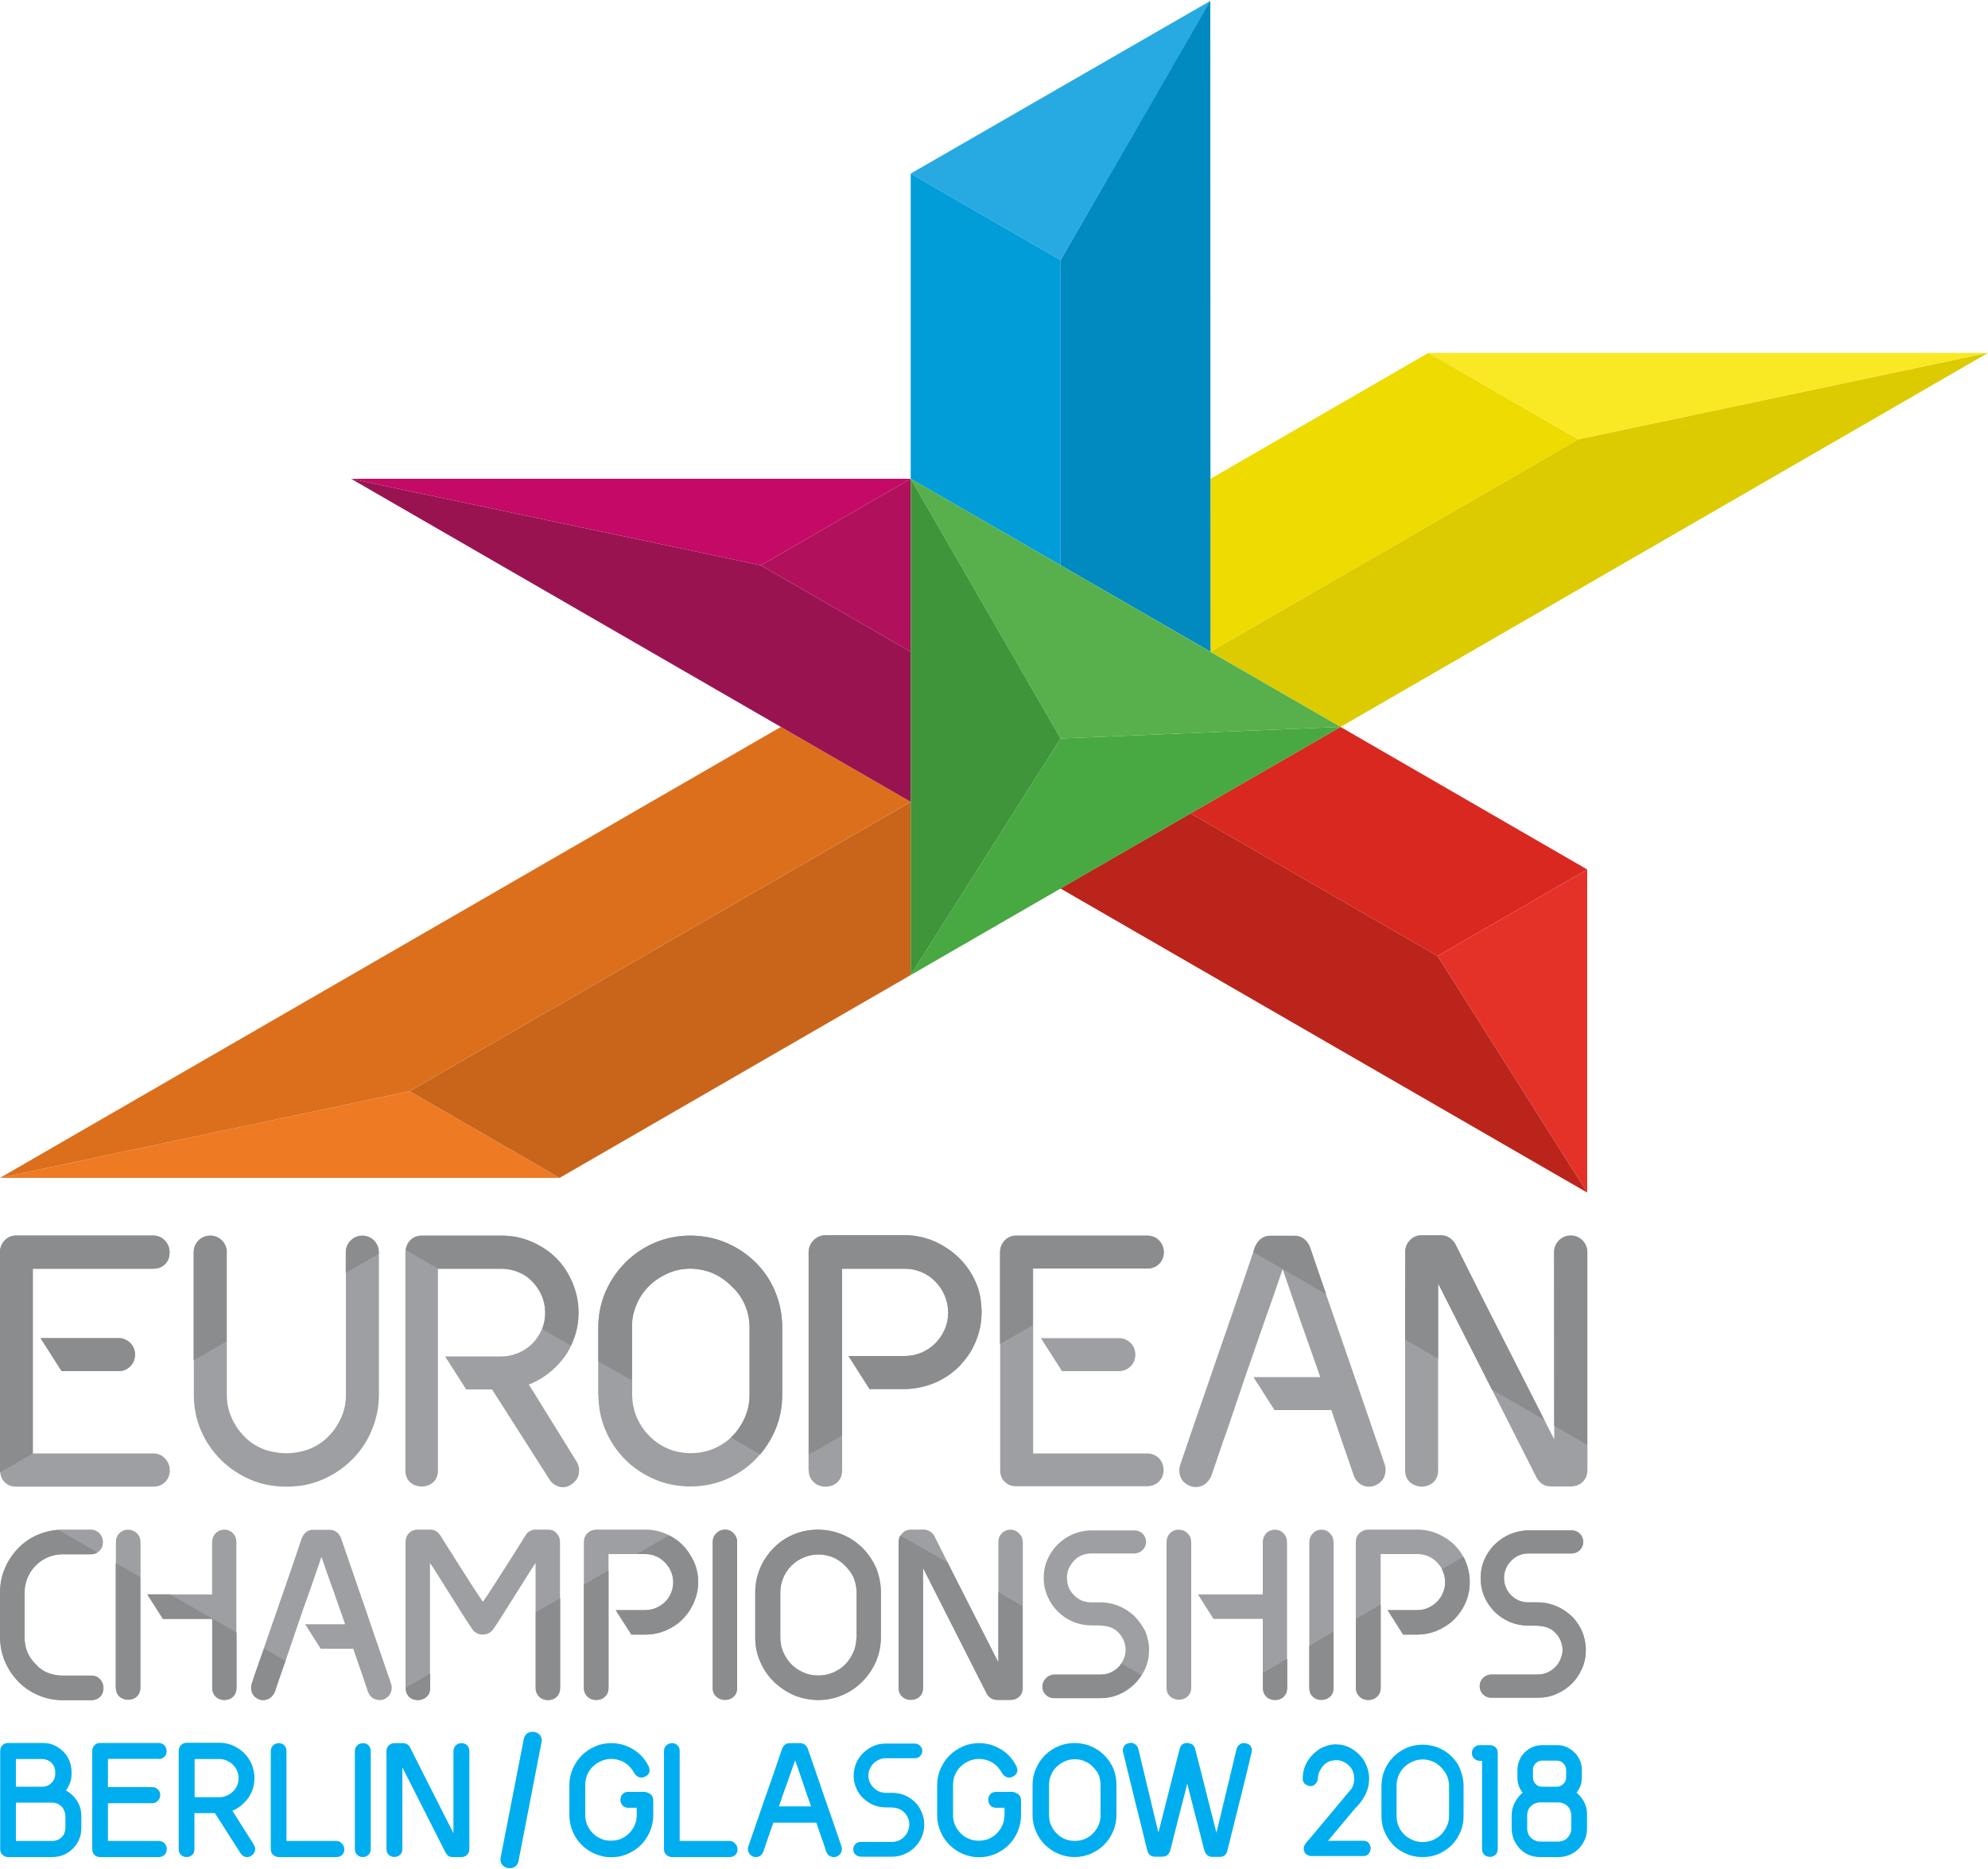 <?xml version="1.0" encoding="utf-8"?>
<!-- Generator: Adobe Illustrator 23.0.1, SVG Export Plug-In . SVG Version: 6.00 Build 0)  -->
<!DOCTYPE svg PUBLIC "-//W3C//DTD SVG 1.1//EN" "http://www.w3.org/Graphics/SVG/1.1/DTD/svg11.dtd">
<svg version="1.1"
	 id="svg2" xmlns:x="http://ns.adobe.com/Extensibility/1.0/" xmlns:i="http://ns.adobe.com/AdobeIllustrator/10.0/" xmlns:graph="http://ns.adobe.com/Graphs/1.0/" inkscape:version="0.92.2 (5c3e80d, 2017-08-06)" sodipodi:docname="2018 European Championships Logo.svg" xmlns:cc="http://creativecommons.org/ns#" xmlns:dc="http://purl.org/dc/elements/1.1/" xmlns:inkscape="http://www.inkscape.org/namespaces/inkscape" xmlns:rdf="http://www.w3.org/1999/02/22-rdf-syntax-ns#" xmlns:sodipodi="http://sodipodi.sourceforge.net/DTD/sodipodi-0.dtd" xmlns:svg="http://www.w3.org/2000/svg"
	 xmlns="http://www.w3.org/2000/svg" xmlns:xlink="http://www.w3.org/1999/xlink" x="0px" y="0px" viewBox="0 0 1000 940"
	 style="enable-background:new 0 0 1000 940;" xml:space="preserve">
<style type="text/css">
	.st0{fill:#9D9FA2;}
	.st1{fill:#8A8C8E;}
	.st2{fill:#00AEEF;}
	.st3{fill:#27AAE2;}
	.st4{fill:#F9E925;}
	.st5{fill:#C40A66;}
	.st6{fill:#009DD9;}
	.st7{fill:#D82820;}
	.st8{fill:#EE7A24;}
	.st9{fill:#E53229;}
	.st10{fill:#EEDB00;}
	.st11{fill:#DCCB00;}
	.st12{fill:#008AC0;}
	.st13{fill:#57B04B;}
	.st14{fill:#BA241A;}
	.st15{fill:#48A841;}
	.st16{fill:#C9651A;}
	.st17{fill:#DC6F1C;}
	.st18{fill:#B1105D;}
	.st19{fill:#9A1351;}
	.st20{fill:#3F9539;}
</style>
<g>
	<g>
		<path id="path40736" inkscape:connector-curvature="0" class="st0" d="M144.4,747.7c6.4,0,12.4-1.2,17.9-3.6
			c5.5-2.4,10.5-5.7,14.7-9.9c4.2-4.1,7.6-9.1,9.9-14.7c2.4-5.6,3.7-11.6,3.7-17.9v-71v-0.6c0-2.3-0.8-4.3-2.3-6
			c-3.2-3.3-8.7-3.3-11.9,0c-1.6,1.6-2.4,3.7-2.4,6v10.2v61.4c0,4-0.8,7.9-2.4,11.4c-1.6,3.6-3.7,6.8-6.4,9.4
			c-2.6,2.7-5.8,4.8-9.4,6.3c-1.8,0.8-6.8,2.2-11.8,2.2s-10-1.4-11.8-2.2c-3.6-1.5-6.8-3.6-9.4-6.3c-2.6-2.7-4.8-5.9-6.3-9.4
			c-1.6-3.5-2.4-7.4-2.4-11.4v-26.9v-44.7c0-2.3-0.8-4.3-2.4-6c-3.2-3.3-8.7-3.3-11.9,0c-1.6,1.6-2.3,3.7-2.3,6v54.3v17.3
			c0,6.3,1.2,12.3,3.6,17.9c2.4,5.6,5.8,10.5,10,14.7c4.2,4.2,9.2,7.5,14.7,9.9c5.5,2.4,11.6,3.6,17.9,3.6H144.4z"/>
		<path id="path40740" inkscape:connector-curvature="0" class="st0" d="M267.5,698.7l-1.5-2.3c3-1.2,5.9-2.8,8.6-4.7
			c2.3-1.7,4.5-3.6,6.4-5.7c0.8-0.9,1.6-1.7,2.3-2.7c1.6-2,2.9-4.2,4-6.6c0.6-1.4,1.2-2.7,1.7-4.2c1.4-3.9,2.1-8.1,2.1-12.4
			c0-5.3-1.1-10.4-3.1-15.1c-2.1-4.7-4.8-8.8-8.3-12.3c-3.4-3.4-7.6-6.2-12.3-8.2c-4.7-2-9.8-3.1-15.1-3.1h-39.9
			c-2.6,0-4.7,0.8-6.2,2.5c-1.2,1.3-1.9,2.9-2.2,4.7c0,0.4-0.1,0.8-0.1,1.3l0,109.6c0,2.4,0.8,4.5,2.3,5.9c1.5,1.4,3.5,2.2,6,2.2
			c2.3,0,4.3-0.8,5.8-2.2c1.6-1.5,2.3-3.5,2.3-5.9l0-101.4h31.9c3,0,5.8,0.6,8.5,1.7c2.7,1.1,5.1,2.7,7,4.8c2,2,3.6,4.5,4.8,7.1
			c1.1,2.6,1.7,5.5,1.7,8.5c0,2.9-0.5,5.7-1.6,8.2c0,0.1-0.1,0.2-0.1,0.3c-1.2,2.7-2.7,5-4.7,7c-2,2-4.4,3.6-7,4.7
			c-2.7,1.2-5.6,1.8-8.5,1.8h-28.4l10.6,16.6h13l28.6,44.8c1.1,2.1,2.9,3.4,5.1,4.1c0.7,0.2,1.4,0.3,2,0.3c1.6,0,3.1-0.6,4.5-1.6
			c2-1.5,3.2-3.3,3.5-5.4c0.3-2.1,0-4-1.1-5.8L267.5,698.7z"/>
		<path id="path40744" inkscape:connector-curvature="0" class="st0" d="M320.1,656.2c1.5-3.6,3.7-6.8,6.3-9.4
			c2.7-2.7,5.9-4.8,9.5-6.4c3.5-1.6,7.4-2.4,11.4-2.4c3.9,0,7.6,0.8,11.2,2.2c3.5,1.5,6.8,3.7,9.7,6.7c3,2.8,5.2,6.1,6.7,9.6
			c1.5,3.5,2.2,7.3,2.2,11.2v33.8c0,4.1-0.8,7.9-2.4,11.4c-1.6,3.6-3.7,6.8-6.4,9.4c-0.2,0.2-0.4,0.4-0.6,0.6
			c-0.1,0.1-0.2,0.2-0.3,0.3c-2.4,2.3-5.3,4.1-8.4,5.4c-7.2,3-15.9,3-23,0c-3.5-1.5-6.7-3.7-9.4-6.4c-2.7-2.7-4.8-5.9-6.3-9.4
			c-1.5-3.5-2.3-7.4-2.3-11.4v-7.3v-26.5C317.8,663.7,318.6,659.8,320.1,656.2 M301,701.5c0,6.3,1.2,12.3,3.6,17.9
			c2.4,5.6,5.7,10.5,9.9,14.7c4.1,4.1,9.1,7.5,14.7,9.9c5.6,2.4,11.7,3.6,18.1,3.6c6.4,0,12.4-1.2,18-3.6c5.5-2.4,10.5-5.7,14.6-9.9
			c0.8-0.8,1.6-1.7,2.4-2.6c3-3.6,5.5-7.6,7.5-12.1c2.4-5.6,3.6-11.6,3.6-17.9l0-33.8c0-6.2-1.1-12.1-3.4-17.7
			c-2.2-5.6-5.6-10.7-10-15.1c-4.5-4.4-9.6-7.7-15.1-10c-11.4-4.7-24.7-4.6-35.8,0.2c-5.6,2.4-10.5,5.8-14.7,10
			c-4.1,4.2-7.5,9.1-9.9,14.7c-2.4,5.6-3.6,11.6-3.6,18v16.8V701.5z"/>
		<path id="path40748" inkscape:connector-curvature="0" class="st0" d="M406.8,739.5c0,2.5,0.9,4.5,2.6,6c1.6,1.5,3.6,2.2,5.9,2.2
			c2.4,0,4.4-0.8,5.9-2.2c1.6-1.5,2.4-3.5,2.4-5.9V722v-83.9h31.5c3,0,5.8,0.6,8.4,1.7c2.7,1.1,5,2.7,7,4.8c2,2.1,3.6,4.5,4.7,7.1
			c1.1,2.6,1.7,5.5,1.7,8.5c0,3-0.6,5.8-1.7,8.4c-1.2,2.7-2.8,5-4.7,7c-2,2-4.3,3.6-7,4.7c-2.6,1.1-5.4,1.7-8.4,1.7h-28.3l10.6,16.6
			h17.7c5.2,0,10.2-1,14.9-3c4.7-2,8.8-4.7,12.3-8.2c0.5-0.5,1-1,1.4-1.6c2.9-3.1,5.2-6.7,6.9-10.7c2-4.7,3.1-9.8,3.1-15.1
			c0-5.3-1-10.4-3.1-15.1c-2-4.7-4.9-8.8-8.4-12.3c-3.5-3.4-7.7-6.2-12.3-8.2c-4.7-2-9.7-3.1-14.9-3.1h-39.6c-2.4,0-4.5,0.8-6.2,2.5
			c-1.6,1.6-2.5,3.6-2.5,6l0,101.8V739.5z"/>
		<path id="path40752" inkscape:connector-curvature="0" class="st0" d="M691.5,747.2c5.9-2.4,5.9-7.9,5.1-10.5l0,0
			c-4-11.7-8-23.3-12-34.9c-0.8-2.4-1.6-4.7-2.4-7c-1.5-4.2-2.9-8.5-4.4-12.7c-3.6-10.4-7.2-20.8-10.8-31.2
			c-2.7-7.8-5.4-15.7-8.1-23.7c-2-4.6-5.3-5.6-7.7-5.6h-12.3c-2.4,0-5.7,1-7.7,5.8c-0.3,0.8-0.5,1.6-0.8,2.4
			c-3.9,11.6-7.9,23.1-11.8,34.5c-2.1,6-4.1,11.9-6.2,17.9c-3.5,10.2-7,20.4-10.6,30.7c-2.7,8-5.5,16-8.2,24
			c-0.8,2.6-0.9,8.1,5.1,10.5c0.7,0.3,1.7,0.5,2.8,0.5c2.7,0,6-1.3,7.9-5.8c2-5.8,3.9-11.5,5.8-17c1.8-4.9,3.4-9.7,5.1-14.8l0.4-1.1
			l5.6-16.6c3.2-9.2,6.3-18.1,9.3-26.7c3.2-9,6.4-18.2,9.6-27.6c3.2,9.4,6.4,18.6,9.5,27.6c3.1,8.6,6.2,17.5,9.4,26.7h-33.6
			l10.6,16.6h28.6c1.8,5.4,3.6,10.7,5.4,15.9c1.9,5.5,3.9,11.2,5.9,17.1C683.5,748.3,689,748.2,691.5,747.2"/>
		<path id="path40756" inkscape:connector-curvature="0" class="st0" d="M706.8,739.5c0,2.5,0.8,4.5,2.5,6c3.2,2.9,8.5,2.9,11.7,0
			c1.6-1.5,2.4-3.5,2.4-6v-56.2v-37.8l27.1,53.4l22.5,44.4c0.8,1.3,1.7,2.3,2.8,3.1c1.2,0.8,2.7,1.2,4.6,1.2h9.7
			c2.3,0,4.3-0.7,5.9-2.2c1.6-1.5,2.5-3.5,2.5-6v-12.9l0-96.7c0-2.3-0.8-4.3-2.4-6c-3.2-3.3-8.7-3.3-11.9,0c-1.6,1.6-2.4,3.7-2.4,6
			l0,87.1v7c-1.7-3.3-3.4-6.6-5.1-10c-6-11.9-12.1-23.8-18.1-35.6c-8.9-17.3-17.8-35-26.5-52.5c-0.1-0.2-2.3-4.6-7.3-4.6h-9.7
			c-2.4,0-4.3,0.8-5.9,2.5c-1.6,1.6-2.4,3.7-2.4,6v43.8L706.8,739.5z"/>
		<path id="path40760" inkscape:connector-curvature="0" class="st0" d="M577.1,731h-57.4l0-64.5v-28.5H577c2.3,0,4.3-0.7,5.9-2.2
			c1.6-1.5,2.5-3.5,2.5-6c0-2.3-0.8-4.3-2.4-5.9c-1.6-1.7-3.6-2.5-5.9-2.5h-65.8c-2.4,0-4.3,0.8-5.9,2.5c-1.5,1.6-2.3,3.6-2.3,5.9
			v46.2l0,63.4c0,2.5,0.8,4.5,2.3,5.9c1.6,1.5,3.5,2.2,5.8,2.2h65.7c2.3,0,4.3-0.7,5.9-2.2c1.6-1.5,2.5-3.5,2.5-6
			c0-2.3-0.8-4.3-2.4-6C581.4,731.9,579.4,731,577.1,731"/>
		<path id="path40764" inkscape:connector-curvature="0" class="st0" d="M562.8,673h-39.2l10.6,16.6h28.6c2.3,0,4.3-0.8,5.9-2.4
			c1.6-1.6,2.4-3.6,2.4-5.9c0-2.3-0.8-4.3-2.4-5.9c-1.2-1.2-2.8-2-4.4-2.3C563.8,673,563.3,673,562.8,673"/>
		<path id="path40768" inkscape:connector-curvature="0" class="st0" d="M195.3,842.7c-3-8.7-5.9-17.3-8.9-25.9
			c-0.7-2.2-1.5-4.4-2.2-6.5c-4.2-12.1-8.4-24.3-12.7-36.8c-1.4-3.4-3.9-4.1-5.7-4.1h-8.3c-1.8,0-4.2,0.7-5.7,4.2
			c-2.5,7.4-5,14.8-7.5,22c-1.7,4.9-3.4,9.8-5.1,14.7c-2.2,6.2-4.3,12.5-6.5,18.8c-1.4,4-2.8,8.1-4.2,12.2c-0.6,1.9-1.3,3.8-1.9,5.7
			c-0.6,1.9-0.6,6,3.8,7.8c0.6,0.2,1.3,0.3,2,0.3c2.1,0,4.6-1.1,5.9-4.3c1.1-3.3,2.2-6.6,3.3-9.7l0.6-1.7l1.4-4l6.3-18.5
			c2-5.9,4-11.6,6-17.1c1.9-5.5,3.9-11.1,5.8-16.8c2,5.8,3.9,11.3,5.9,16.8s3.9,11.2,6,17.1h-20.1l7.8,12.3h16.4
			c1.2,3.5,2.3,6.9,3.5,10.2c1.3,3.7,2.6,7.5,3.9,11.5c0.8,2,2.1,3.2,3.5,3.7c1.6,0.6,3.2,0.5,4.4,0.1c2.9-1.2,3.9-3.5,4-5.4
			c0.1-0.9,0-1.8-0.3-2.4C196.3,845.5,195.8,844.1,195.3,842.7"/>
		<path id="path40772" inkscape:connector-curvature="0" class="st0" d="M503.9,771.2c-1.2,1.2-1.7,2.7-1.7,4.4v25.1v35.4
			c-4.8-9.5-9.6-18.9-14.4-28.3c-3.7-7.3-7.4-14.5-11.1-21.9c-2.2-4.4-4.4-8.8-6.6-13.2c-0.6-1.3-2.5-3.4-5.4-3.4h-6.5
			c-1.7,0-3.2,0.6-4.4,1.9c-0.3,0.3-0.6,0.7-0.8,1.1c-0.6,1-0.9,2.1-0.9,3.4v73.3c0,1.8,0.6,3.3,1.8,4.4c2.4,2.1,6.3,2.1,8.7,0
			c1.2-1.1,1.8-2.6,1.8-4.4v-60.4l32.1,63.3c0.6,1,1.3,1.7,2,2.2c0.9,0.6,2,0.9,3.4,0.9h6.5c1.7,0,3.1-0.5,4.3-1.6
			c1.2-1.1,1.8-2.6,1.8-4.4v-41.1v-32.2c0-1.7-0.6-3.2-1.8-4.4C510.4,768.7,506.2,768.7,503.9,771.2"/>
		<path id="path40776" inkscape:connector-curvature="0" class="st0" d="M13.9,793.4c1-2.3,2.4-4.4,4.1-6.1c1.7-1.7,3.8-3.1,6.1-4.1
			c2.3-1,4.9-1.5,7.5-1.5h14.1c1.2,0,2.3-0.3,3.3-0.9c0.4-0.2,0.7-0.5,1-0.8c1.2-1.1,1.8-2.6,1.8-4.4c0-1.7-0.6-3.2-1.7-4.4
			c-1.2-1.2-2.7-1.9-4.4-1.9H31.6c-0.8,0-1.5,0-2.2,0.1c-3.5,0.2-6.9,1-10.1,2.4c-3.8,1.6-7.2,3.9-10,6.8c-2.8,2.8-5.1,6.2-6.7,10
			c-1.6,3.8-2.5,7.9-2.5,12.3v22.6c0,4.1,0.8,8.2,2.4,12c1.6,3.8,3.9,7.3,6.9,10.4c2.9,2.9,6.3,5.2,10.2,6.8
			c3.8,1.6,7.9,2.4,12.1,2.4h14.3c1.8,0,3.3-0.6,4.4-1.7c1.1-1.1,1.7-2.6,1.7-4.4c0-1.7-0.5-3.1-1.6-4.3c-1.1-1.3-2.6-1.9-4.4-1.9
			H31.6c-2.7,0-5.3-0.5-7.6-1.4c-2.2-0.9-4.3-2.3-6-4.3c-3.8-3.7-5.7-8.1-5.7-13.5v-22.6C12.3,798.3,12.9,795.7,13.9,793.4"/>
		<path id="path40780" inkscape:connector-curvature="0" class="st0" d="M343.3,777c-1.9-1.9-4.2-3.5-6.7-4.8
			c-0.6-0.3-1.1-0.6-1.7-0.8c-3.2-1.4-6.7-2.1-10.2-2.1h-24.6c-1.8,0-3.3,0.6-4.6,1.8c-1.2,1.2-1.8,2.7-1.8,4.4V797v51.9
			c0,1.8,0.6,3.3,1.9,4.5c1.2,1.1,2.6,1.6,4.3,1.6c1.8,0,3.3-0.6,4.4-1.7c1.2-1.1,1.8-2.6,1.8-4.4v-59.1v-8.2h14.2h4.3
			c1.9,0,3.7,0.4,5.4,1.1c1.7,0.7,3.2,1.8,4.5,3.1c1.3,1.3,2.3,2.9,3,4.6c0.7,1.7,1.1,3.5,1.1,5.4c0,1.9-0.4,3.7-1.1,5.4
			c-0.7,1.7-1.7,3.2-3,4.5c-1.3,1.3-2.8,2.3-4.5,3c-1.7,0.7-3.5,1.1-5.4,1.1h-14.9l7.9,12.3h7.1c3.5,0,7-0.7,10.2-2.1
			c3.2-1.3,6-3.2,8.4-5.6c0.8-0.8,1.5-1.6,2.2-2.5c1.4-1.8,2.6-3.8,3.5-5.9c1.4-3.2,2.2-6.7,2.2-10.3c0-3.7-0.7-7.1-2.2-10.4
			C347.6,782.3,345.6,779.4,343.3,777"/>
		<path id="path40784" inkscape:connector-curvature="0" class="st0" d="M360.3,771.2c-1.2,1.2-1.8,2.7-1.8,4.4v73.4
			c0,1.8,0.6,3.3,1.9,4.4c1.2,1.1,2.6,1.6,4.3,1.6c1.7,0,3.1-0.5,4.3-1.6c1.2-1.1,1.8-2.6,1.8-4.4v-73.4c0-1.7-0.6-3.2-1.8-4.4
			C366.8,768.7,362.7,768.7,360.3,771.2"/>
		<path id="path40788" inkscape:connector-curvature="0" class="st0" d="M430.8,823.5c0,2.6-0.5,5.1-1.5,7.4c-1,2.3-2.4,4.4-4.1,6.2
			c-1.7,1.7-3.8,3.1-6.1,4.1c-4.7,2-10.3,2-14.9,0c-2.3-1-4.4-2.4-6.1-4.1c-1.7-1.7-3.1-3.8-4.1-6.1c-1-2.3-1.5-4.8-1.5-7.4v-22.6
			c0-2.6,0.5-5.1,1.5-7.5s2.4-4.4,4.1-6.1c1.7-1.7,3.8-3.1,6.2-4.1c2.3-1,4.8-1.5,7.4-1.5c2.5,0,4.9,0.5,7.2,1.4
			c2.3,0.9,4.4,2.4,6.3,4.3c1.9,1.9,3.4,3.9,4.3,6.2c0.9,2.3,1.4,4.7,1.4,7.2V823.5z M433.8,778.5c-3.1-3-6.5-5.3-10.3-6.8
			c-7.7-3.2-16.9-3.1-24.4,0.1c-3.8,1.6-7.2,3.9-10,6.8c-2.8,2.9-5.1,6.2-6.7,10c-1.6,3.8-2.5,7.9-2.5,12.3v22.6
			c0,4.3,0.8,8.4,2.5,12.2c1.6,3.8,3.9,7.2,6.8,10c2.8,2.8,6.2,5.1,10,6.8c3.8,1.6,8,2.5,12.3,2.5c4.3,0,8.5-0.8,12.3-2.5
			c3.8-1.6,7.1-3.9,10-6.8c2.8-2.8,5.1-6.2,6.8-10c1.6-3.8,2.5-7.9,2.5-12.2v-22.6c0-4.2-0.8-8.2-2.3-12.1
			C439.1,785,436.8,781.5,433.8,778.5"/>
		<path id="path40792" inkscape:connector-curvature="0" class="st0" d="M660.4,771.2c-1.2,1.2-1.8,2.7-1.8,4.4v52.2v21.2
			c0,1.8,0.6,3.3,1.8,4.4c1.2,1.1,2.6,1.6,4.3,1.6c1.7,0,3.1-0.5,4.3-1.6c1.2-1.1,1.8-2.6,1.8-4.4v-28.3v-45.1
			c0-1.7-0.6-3.2-1.8-4.4C666.8,768.7,662.7,768.7,660.4,771.2"/>
		<path id="path40796" inkscape:connector-curvature="0" class="st0" d="M570.7,812.9c-2.2-2.1-4.7-3.8-7.7-5.1
			c-2.9-1.2-6-1.9-9.3-1.9h-5.3c-1.5-0.1-3-0.4-4.2-0.9c-2.6-1.1-4.8-3.2-6.2-5.7c-0.6-1.2-1-2.5-1.2-4.1c-0.3-2.3,0-4.4,0.8-6.3
			c0.6-1.5,1.6-2.8,2.7-4c1.1-1.2,2.4-2.1,3.9-2.7c1.5-0.6,3.1-0.9,4.8-0.9h21.7c3.2-0.1,5.8-2.7,5.8-5.8c0-3.2-2.6-5.8-5.7-5.8
			c-0.1,0-0.2,0-0.3,0H549c-3.3,0-6.4,0.7-9.3,1.9c-5.8,2.5-10.3,7-12.8,12.7c-1.3,2.9-1.9,6-1.9,9.4c0,2.2,0.3,4.5,1,6.6
			c0.3,1.1,0.6,2,1,2.7c1.3,3,3,5.5,5.2,7.6c2.2,2.2,4.8,3.9,7.7,5.1c2.9,1.2,6.1,1.8,9.3,1.8h0.6c4.6,0,8.9-0.1,12.4,3.2
			c2.5,2.3,4,5.7,4,9c0,2.3-0.7,4.6-1.9,6.5c-0.4,0.7-0.9,1.3-1.4,1.9c-2.3,2.5-5.6,4-9,4h-23.5c-3.2,0.1-5.8,2.7-5.8,5.9
			c0,3.2,2.6,5.8,5.8,5.8h23.5c3.3,0,6.4-0.6,9.3-1.9c2.9-1.2,5.4-3,7.6-5.1c1.4-1.4,2.6-2.9,3.7-4.6c0.6-1,1.1-2,1.6-3
			c1.3-3,1.9-6.2,1.9-9.4c0-3.3-0.7-6.5-1.9-9.4C574.6,817.7,572.9,815.1,570.7,812.9"/>
		<path id="path40800" inkscape:connector-curvature="0" class="st0" d="M790.6,812.9c-2.2-2.1-4.7-3.8-7.7-5.1
			c-2.9-1.2-6-1.9-9.3-1.9h-5.4c-1.5-0.1-2.9-0.4-4.1-0.9c-2.7-1.1-4.9-3.2-6.2-5.7c-1.7-3.3-1.8-7.2-0.4-10.4
			c0.6-1.5,1.5-2.8,2.7-4c1.1-1.1,2.4-2.1,4-2.7c1.5-0.6,3-0.9,4.7-0.9h21.8c3.2-0.1,5.7-2.7,5.7-5.8c0-3.2-2.6-5.8-5.7-5.8
			c-0.1,0-0.2,0-0.3,0h-21.5c-3.3,0-6.4,0.7-9.3,1.9c-5.8,2.5-10.4,7-12.9,12.7c-1.3,3-1.9,6.1-1.9,9.4c0,3.2,0.6,6.4,1.9,9.4
			c1.3,3,3.1,5.5,5.2,7.6c2.1,2.1,4.7,3.8,7.7,5.1c2.9,1.2,6,1.8,9.3,1.8h0.7c4.6,0,8.9-0.1,12.4,3.2c2.5,2.3,4,5.7,4,9
			c0,1.1-0.2,2.4-0.7,3.8c-0.6,1.8-1.5,3.3-2.7,4.6c-2.4,2.5-5.6,4-9,4h-23.6c-3.2,0.1-5.7,2.7-5.7,5.9c0,3.2,2.6,5.8,5.8,5.8h23.5
			c3.3,0,6.4-0.6,9.3-1.9c2.9-1.2,5.5-3,7.7-5.1c2-2,3.7-4.4,5-7.3c0,0,0.1-0.2,0.2-0.3c1.3-3,1.9-6.2,1.9-9.4
			c0-3.3-0.7-6.4-1.9-9.4C794.5,817.6,792.8,815,790.6,812.9"/>
		<path id="path40804" inkscape:connector-curvature="0" class="st0" d="M736.1,783c-1.2-2.2-2.7-4.2-4.5-6
			c-2.4-2.4-5.3-4.2-8.4-5.6c-3.2-1.4-6.7-2.1-10.2-2.1h-24.6c-1.8,0-3.3,0.6-4.6,1.8c-1.2,1.2-1.8,2.7-1.8,4.5v38.6v34.7
			c0,1.8,0.7,3.3,1.9,4.5c1.2,1.1,2.7,1.6,4.4,1.6c1.8,0,3.2-0.6,4.4-1.7c1.2-1.1,1.8-2.6,1.8-4.4v-41.9v-25.4H713
			c1.9,0,3.7,0.4,5.4,1.1c1.7,0.7,3.2,1.8,4.5,3.1c0.9,1,1.8,2.1,2.4,3.3c0.2,0.4,0.4,0.8,0.6,1.3c0.7,1.7,1.1,3.5,1.1,5.4
			c0,1.9-0.4,3.7-1.1,5.4c-0.7,1.7-1.7,3.2-3,4.5c-1.3,1.3-2.8,2.3-4.5,3c-1.7,0.7-3.5,1.1-5.4,1.1H698l7.8,12.3h7.1
			c3.5,0,7-0.7,10.2-2.1c3.2-1.4,6-3.2,8.4-5.6c0.8-0.8,1.5-1.6,2.2-2.5c1.4-1.8,2.6-3.8,3.5-5.9c1.4-3.2,2.1-6.7,2.1-10.3
			c0-3.7-0.7-7.1-2.1-10.4C737,784.6,736.6,783.8,736.1,783"/>
		<path id="path40808" inkscape:connector-curvature="0" class="st0" d="M275.7,769.3h-6.3c-1.1,0-2.1,0.3-3,0.8
			c-0.8,0.5-1.5,1.2-1.9,1.9c0,0-18.1,28.9-21.6,33.6c-3.5-4.8-21.5-33.5-21.5-33.5c-0.5-0.8-1.2-1.5-2-2c-0.9-0.5-1.9-0.8-3-0.8
			h-6.3c-1.8,0-3.4,0.7-4.5,1.9c-1.1,1.2-1.6,2.7-1.6,4.3v73.2v0.2c0,1.8,0.6,3.3,1.7,4.4c2.1,2.2,6.2,2.3,8.7,0.1
			c1.3-1.1,1.9-2.6,1.9-4.5v-7.3v-55.5c3,4.2,17.4,27.9,21.5,33.6c2.4,3.2,7.6,3.2,10.1,0c4.1-5.7,18.5-29.4,21.5-33.6V811v38
			c0,1.8,0.7,3.4,1.9,4.5c1.2,1.1,2.7,1.6,4.3,1.6c1.8,0,3.3-0.6,4.4-1.7c1.1-1.1,1.7-2.6,1.7-4.4v-45.1v-28.3
			c0-1.7-0.5-3.1-1.6-4.3C279.1,770,277.6,769.3,275.7,769.3"/>
		<path id="path40812" inkscape:connector-curvature="0" class="st0" d="M60,771.2c-1.2,1.2-1.7,2.7-1.7,4.4v10.5v62.8
			c0,1.8,0.6,3.3,1.9,4.4c2.3,2.1,6.3,2.1,8.6,0c1.2-1.1,1.9-2.7,1.9-4.4v-47v-8.7v-17.6c0-1.7-0.6-3.2-1.8-4.4
			C66.4,768.7,62.4,768.7,60,771.2"/>
		<path id="path40816" inkscape:connector-curvature="0" class="st0" d="M108.4,771.2c-1.1,1.2-1.7,2.7-1.7,4.4v26.3H85.7H74.1
			l7.8,12.3h24.8v34.7c0,1.8,0.6,3.2,1.7,4.4c1.2,1.1,2.6,1.7,4.4,1.7c1.8,0,3.3-0.6,4.4-1.7c1.1-1.1,1.7-2.6,1.7-4.3v-27.8v-45.6
			c0-1.7-0.5-3.2-1.6-4.3C115.2,768.7,110.7,768.7,108.4,771.2"/>
		<path id="path40820" inkscape:connector-curvature="0" class="st0" d="M588.5,771.2c-1.2,1.2-1.7,2.7-1.7,4.4v73.3
			c0,1.8,0.6,3.3,1.9,4.4c2.3,2.1,6.3,2.1,8.6,0c1.2-1.1,1.9-2.7,1.9-4.4v-47v-26.3c0-1.7-0.6-3.2-1.8-4.4
			C594.9,768.7,590.8,768.7,588.5,771.2"/>
		<path id="path40824" inkscape:connector-curvature="0" class="st0" d="M636.9,771.2c-1.1,1.2-1.7,2.7-1.7,4.4v26.3h-32.6l7.8,12.3
			h24.8v27v7.7c0,1.8,0.6,3.2,1.7,4.4c1.1,1.1,2.6,1.7,4.4,1.7c1.8,0,3.3-0.6,4.4-1.7c1.1-1.1,1.7-2.6,1.7-4.3v-14.7v-58.6
			c0-1.7-0.5-3.2-1.6-4.3C643.7,768.7,639.2,768.7,636.9,771.2"/>
		<path id="path40828" inkscape:connector-curvature="0" class="st0" d="M0.1,740.5c0.2,2,1,3.7,2.3,5c1.5,1.5,3.5,2.2,5.8,2.2h68.9
			c2.3,0,4.3-0.7,5.8-2.2c1.6-1.5,2.5-3.5,2.5-6c0-2.3-0.8-4.3-2.4-6c-1.6-1.7-3.6-2.5-5.9-2.5H16.5l0-92.9H77
			c2.3,0,4.3-0.7,5.9-2.2c1.6-1.5,2.4-3.5,2.4-6c0-2.3-0.8-4.3-2.4-6c-1.6-1.7-3.6-2.5-5.9-2.5H8.2c-2.4,0-4.4,0.8-5.9,2.5
			c-1.5,1.6-2.3,3.6-2.3,5.9l0,109.6C0,739.9,0,740.2,0.1,740.5"/>
		<path id="path40832" inkscape:connector-curvature="0" class="st0" d="M59.6,673H20.4L31,689.6h28.6c2.3,0,4.3-0.8,5.9-2.4
			c1.6-1.6,2.4-3.6,2.4-5.9c0-2.3-0.8-4.3-2.4-5.9c-1.2-1.2-2.8-2-4.4-2.3C60.6,673,60.2,673,59.6,673"/>
		<path id="path40836" inkscape:connector-curvature="0" class="st1" d="M176.3,624c-1.6,1.6-2.4,3.7-2.4,6v10.2l16.6-9.6v0v-0.6
			c0-2.3-0.8-4.3-2.3-6C185,620.6,179.5,620.6,176.3,624"/>
		<path id="path40840" inkscape:connector-curvature="0" class="st1" d="M114.1,629.9c0-2.3-0.8-4.3-2.4-6c-3.2-3.3-8.7-3.3-11.9,0
			c-1.6,1.6-2.4,3.7-2.4,6v54.3l16.6-9.6V629.9z"/>
		<path id="path40844" inkscape:connector-curvature="0" class="st1" d="M279.8,632.8c-3.4-3.4-7.6-6.2-12.3-8.2
			c-4.7-2.1-9.8-3.1-15.1-3.1h-39.9c-2.6,0-4.7,0.8-6.2,2.5c-1.2,1.3-2,2.9-2.2,4.7l16.4,9.4h31.9c3,0,5.8,0.6,8.5,1.7
			c2.7,1.1,5,2.7,7,4.8c2,2,3.6,4.4,4.7,7.1c1.1,2.6,1.7,5.5,1.7,8.5c0,2.9-0.5,5.7-1.6,8.2l14.5,8.4c0.6-1.4,1.2-2.7,1.7-4.2
			c1.4-3.9,2-8.1,2-12.4c0-5.3-1.1-10.4-3.1-15.1C286,640.4,283.3,636.2,279.8,632.8"/>
		<path id="path40848" inkscape:connector-curvature="0" class="st1" d="M374.8,656.6c1.5,3.5,2.2,7.3,2.2,11.1v33.8
			c0,4.1-0.8,7.9-2.3,11.4c-1.6,3.6-3.7,6.8-6.4,9.5c-0.2,0.2-0.4,0.4-0.6,0.6l14.7,8.5c3-3.6,5.5-7.6,7.5-12.1
			c2.4-5.6,3.6-11.6,3.6-17.9l0-33.8c0-6.1-1.1-12.1-3.4-17.7c-2.2-5.6-5.6-10.7-10-15.1c-4.5-4.4-9.6-7.7-15.1-10
			c-11.3-4.7-24.7-4.6-35.8,0.2c-5.6,2.4-10.5,5.8-14.7,10c-4.1,4.2-7.5,9.1-9.9,14.7c-2.4,5.6-3.6,11.6-3.6,18v16.8l16.8,9.7v-26.5
			c0-4.1,0.8-7.9,2.3-11.5c1.5-3.6,3.7-6.8,6.3-9.4c2.7-2.7,5.9-4.8,9.4-6.4c3.5-1.6,7.4-2.4,11.4-2.4c3.8,0,7.6,0.8,11.1,2.2
			c3.5,1.5,6.8,3.7,9.7,6.7C371.1,649.8,373.3,653.1,374.8,656.6"/>
		<path id="path40852" inkscape:connector-curvature="0" class="st1" d="M423.6,722l0-83.9h31.5c0.7,0,1.4,0,2.1,0.1
			c0.1,0,0.2,0,0.3,0c2.1,0.2,4.2,0.8,6.1,1.6c2.7,1.1,5,2.7,7,4.8c2,2,3.6,4.4,4.7,7.1c1.1,2.6,1.7,5.5,1.7,8.5c0,0.7,0,1.4-0.1,2
			c-0.2,2.2-0.7,4.4-1.6,6.4c-1.2,2.7-2.8,5-4.8,7c-2,2-4.3,3.5-6.9,4.7c0,0,0,0-0.1,0c-2.6,1.1-5.4,1.7-8.4,1.7h-28.3l10.6,16.6
			h17.7c1.2,0,2.4-0.1,3.5-0.2c0.7-0.1,1.3-0.2,1.9-0.3c0.4-0.1,0.9-0.1,1.3-0.2c0.9-0.2,1.7-0.4,2.6-0.6c0.2,0,0.3-0.1,0.5-0.1
			c1-0.3,1.9-0.6,2.9-0.9h0h0c0.7-0.3,1.4-0.5,2.2-0.8c3.9-1.6,7.4-3.8,10.5-6.5v0c0.6-0.5,1.3-1.1,1.9-1.7c0.5-0.5,1-1,1.4-1.6
			c2.9-3.1,5.2-6.7,6.9-10.7c1-2.4,1.8-4.8,2.3-7.3c0.5-2.5,0.8-5.1,0.8-7.8c0-1.9-0.2-3.8-0.4-5.6c-0.1-0.7-0.2-1.5-0.3-2.2
			c0-0.1-0.1-0.3-0.1-0.4c-0.2-1.1-0.5-2.2-0.8-3.3c-0.4-1.2-0.8-2.4-1.4-3.6c-2-4.7-4.9-8.8-8.4-12.2c-3.5-3.4-7.7-6.2-12.3-8.3
			c-4.7-2-9.7-3.1-14.9-3.1h-39.6c-2.5,0-4.5,0.8-6.2,2.5c-1.6,1.6-2.5,3.6-2.5,6l0,101.8L423.6,722z"/>
		<path id="path40856" inkscape:connector-curvature="0" class="st1" d="M658.9,627.1c-2-4.6-5.3-5.6-7.7-5.6h-12.3
			c-2.4,0-5.7,1-7.7,5.8c-0.3,0.8-0.5,1.6-0.8,2.4l36.7,21.2C664.3,642.9,661.6,635,658.9,627.1"/>
		<path id="path40860" inkscape:connector-curvature="0" class="st1" d="M706.8,673.7l16.6,9.6v-37.8l27.1,53.4l26.3,15.2
			c-6.1-11.9-12.1-23.8-18.1-35.6c-8.8-17.3-17.8-35-26.5-52.5c-0.1-0.2-2.3-4.6-7.3-4.6h-9.7c-2.3,0-4.3,0.8-5.9,2.5
			c-1.6,1.6-2.4,3.6-2.4,5.9L706.8,673.7z"/>
		<path id="path40864" inkscape:connector-curvature="0" class="st1" d="M781.8,717.1l16.6,9.6l0-96.7c0-2.3-0.8-4.3-2.4-6
			c-3.2-3.3-8.7-3.3-11.9,0c-1.6,1.6-2.4,3.6-2.4,6L781.8,717.1z"/>
		<path id="path40868" inkscape:connector-curvature="0" class="st1" d="M577,621.5h-65.8c-2.4,0-4.3,0.8-5.9,2.5
			c-1.5,1.6-2.3,3.6-2.3,5.9v46.1l16.5-9.5v-28.5H577c2.3,0,4.3-0.7,5.9-2.2c1.6-1.5,2.5-3.5,2.5-6c0-2.3-0.8-4.3-2.4-6
			C581.4,622.3,579.4,621.5,577,621.5"/>
		<path id="path40872" inkscape:connector-curvature="0" class="st1" d="M128.5,841.2c-0.7,1.9-1.3,3.8-1.9,5.7
			c-0.6,1.9-0.6,6,3.8,7.8c0.6,0.2,1.3,0.3,2,0.3c2.1,0,4.6-1.1,5.9-4.3c1.1-3.3,2.2-6.6,3.3-9.7l0.6-1.7l1.4-4l-10.8-6.2
			C131.3,833.1,129.9,837.2,128.5,841.2"/>
		<path id="path40876" inkscape:connector-curvature="0" class="st1" d="M502.2,800.7v35.4c-4.8-9.5-9.6-18.9-14.4-28.3
			c-3.7-7.3-7.4-14.5-11.1-21.9l-23.8-13.7c-0.6,1-0.9,2.1-0.9,3.4v73.3c0,1.8,0.6,3.3,1.8,4.4c2.3,2.1,6.3,2.1,8.6,0
			c1.2-1.1,1.8-2.7,1.8-4.4v-60.4l32.1,63.3c0.6,1,1.3,1.7,2,2.2c0.9,0.6,2,0.9,3.4,0.9h6.5c1.7,0,3.1-0.5,4.3-1.6
			c1.2-1.1,1.8-2.7,1.8-4.4v-41.1L502.2,800.7z"/>
		<path id="path40880" inkscape:connector-curvature="0" class="st1" d="M45.8,842.7H31.6c-2.7,0-5.3-0.5-7.6-1.4
			c-2.3-0.9-4.3-2.3-6-4.3c-3.8-3.7-5.6-8.1-5.6-13.5v-22.6c0-2.6,0.5-5.2,1.5-7.5c1-2.4,2.4-4.4,4.1-6.1c1.7-1.7,3.8-3.1,6.1-4.1
			c2.3-1,4.9-1.5,7.5-1.5h14.1c1.2,0,2.4-0.3,3.3-0.9l-19.7-11.4c-3.5,0.3-6.9,1.1-10.1,2.4c-3.8,1.6-7.2,3.9-10,6.8
			c-2.8,2.9-5.1,6.2-6.7,10c-1.7,3.8-2.5,7.9-2.5,12.3v22.6c0,4.1,0.8,8.2,2.4,12c1.6,3.8,3.9,7.3,6.9,10.4
			c2.9,2.9,6.3,5.2,10.2,6.8s7.9,2.4,12.1,2.4h14.2c1.8,0,3.3-0.6,4.4-1.7c1.1-1.1,1.7-2.6,1.7-4.4c0-1.7-0.5-3.1-1.6-4.3
			C49.2,843.3,47.6,842.7,45.8,842.7"/>
		<path id="path40884" inkscape:connector-curvature="0" class="st1" d="M293.7,848.9c0,1.8,0.7,3.3,1.9,4.5
			c1.2,1.1,2.7,1.6,4.3,1.6c1.8,0,3.3-0.6,4.4-1.7c1.2-1.1,1.8-2.6,1.8-4.4v-59.1l-12.4,7.2V848.9z"/>
		<path id="path40888" inkscape:connector-curvature="0" class="st1" d="M343.3,777c-1.9-1.9-4.2-3.5-6.7-4.8l-16.3,9.4h4.3
			c1.9,0,3.7,0.3,5.4,1.1c1.7,0.7,3.2,1.8,4.5,3.1c1.3,1.3,2.3,2.9,3.1,4.6c0.7,1.7,1.1,3.5,1.1,5.4s-0.4,3.8-1.1,5.4
			c-0.7,1.7-1.7,3.2-3.1,4.5c-1.3,1.3-2.8,2.3-4.5,3c-1.7,0.7-3.5,1.1-5.4,1.1h-14.9l7.9,12.3h7.1c3.5,0,7-0.7,10.2-2.1
			c3.2-1.3,6-3.2,8.4-5.6c0.8-0.8,1.5-1.6,2.2-2.5c1.4-1.8,2.6-3.8,3.5-5.9c1.4-3.2,2.2-6.7,2.2-10.3s-0.7-7.1-2.2-10.3
			C347.6,782.3,345.7,779.4,343.3,777"/>
		<path id="path40892" inkscape:connector-curvature="0" class="st1" d="M360.3,771.2c-1.2,1.2-1.8,2.7-1.8,4.4v73.3
			c0,1.8,0.6,3.3,1.9,4.4c1.2,1.1,2.6,1.6,4.3,1.6c1.7,0,3.1-0.5,4.3-1.6c1.2-1.1,1.8-2.6,1.8-4.4v-73.3c0-1.7-0.6-3.2-1.8-4.4
			C366.8,768.7,362.7,768.7,360.3,771.2"/>
		<path id="path40896" inkscape:connector-curvature="0" class="st1" d="M430.8,823.5c0,2.6-0.5,5.1-1.5,7.4c-1,2.3-2.4,4.4-4.1,6.2
			c-1.7,1.7-3.8,3.1-6.1,4.1c-4.7,2-10.3,2-14.9,0c-2.3-1-4.4-2.4-6.1-4.1c-1.7-1.7-3.1-3.8-4.1-6.1c-1-2.3-1.5-4.8-1.5-7.4v-22.6
			c0-2.6,0.5-5.2,1.5-7.5c1-2.3,2.4-4.4,4.1-6.1c1.7-1.7,3.8-3.1,6.2-4.1c2.3-1,4.8-1.5,7.4-1.5c2.5,0,4.9,0.5,7.2,1.4
			c2.3,1,4.4,2.4,6.3,4.4c1.9,1.9,3.4,3.9,4.3,6.2c0.9,2.3,1.4,4.7,1.4,7.2V823.5z M433.8,778.5c-3.1-3-6.5-5.3-10.3-6.8
			c-7.7-3.2-16.9-3.1-24.4,0.1c-3.8,1.6-7.2,3.9-10,6.8c-2.8,2.9-5.1,6.2-6.7,10c-1.6,3.8-2.5,7.9-2.5,12.3v22.6
			c0,4.3,0.8,8.4,2.5,12.2c1.6,3.8,3.9,7.2,6.8,10c2.8,2.8,6.2,5.1,10,6.8c3.8,1.6,8,2.5,12.3,2.5c4.3,0,8.5-0.8,12.3-2.5
			c3.8-1.6,7.1-3.9,10-6.8c2.8-2.8,5.1-6.2,6.8-10c1.6-3.8,2.5-7.9,2.5-12.2v-22.6c0-4.2-0.8-8.2-2.3-12.1
			C439.1,785,436.8,781.5,433.8,778.5"/>
		<path id="path40900" inkscape:connector-curvature="0" class="st1" d="M658.6,827.8v21.1c0,1.8,0.6,3.3,1.8,4.4
			c1.2,1.1,2.6,1.6,4.3,1.6c1.7,0,3.1-0.5,4.3-1.6c1.2-1.1,1.8-2.6,1.8-4.4v-28.3L658.6,827.8z"/>
		<path id="path40904" inkscape:connector-curvature="0" class="st1" d="M562.7,838.4c-2.3,2.5-5.6,4-9,4h-23.6
			c-3.2,0.1-5.8,2.7-5.8,5.9s2.6,5.8,5.8,5.8h23.5c3.3,0,6.4-0.6,9.3-1.9c2.9-1.2,5.4-3,7.6-5.1c1.4-1.4,2.6-2.9,3.7-4.6l-10.2-5.9
			C563.8,837.2,563.3,837.8,562.7,838.4"/>
		<path id="path40908" inkscape:connector-curvature="0" class="st1" d="M790.6,812.9c-2.2-2.1-4.7-3.8-7.7-5.1
			c-2.9-1.2-6-1.9-9.3-1.9h-5.4c-1.5-0.1-2.9-0.4-4.1-0.9c-2.7-1.1-4.9-3.2-6.2-5.7c-1.7-3.3-1.8-7.2-0.4-10.4
			c0.6-1.5,1.5-2.8,2.7-4c1.1-1.1,2.4-2.1,4-2.7c1.5-0.6,3-0.9,4.7-0.9h21.8c3.2-0.1,5.7-2.7,5.7-5.8c0-3.2-2.6-5.8-5.7-5.8
			c-0.1,0-0.2,0-0.3,0h-21.5c-3.3,0-6.4,0.7-9.3,1.9c-5.8,2.5-10.4,7-12.9,12.7c-1.3,3-1.9,6.1-1.9,9.4c0,3.2,0.6,6.4,1.9,9.4
			c1.3,3,3.1,5.5,5.2,7.6c2.1,2.1,4.7,3.8,7.7,5.1c2.9,1.2,6,1.8,9.3,1.8h0.7c4.6,0,8.9-0.1,12.4,3.2c2.5,2.3,4,5.7,4,9
			c0,1.1-0.2,2.4-0.7,3.8c-0.6,1.8-1.5,3.3-2.7,4.6c-2.4,2.5-5.6,4-9,4h-23.6c-3.2,0.1-5.7,2.7-5.7,5.8c0,3.2,2.6,5.8,5.8,5.8h23.5
			c3.3,0,6.4-0.6,9.3-1.9c2.9-1.2,5.5-3,7.7-5.1c2-2,3.7-4.4,5-7.3c0,0,0.1-0.2,0.2-0.3c1.3-3,1.9-6.2,1.9-9.4s-0.7-6.4-1.9-9.4
			C794.5,817.6,792.8,815,790.6,812.9"/>
		<path id="path40912" inkscape:connector-curvature="0" class="st1" d="M682.1,814.2v34.7c0,1.8,0.7,3.3,1.9,4.5
			c1.2,1.1,2.7,1.6,4.3,1.6c1.8,0,3.3-0.6,4.4-1.7c1.2-1.1,1.8-2.6,1.8-4.4v-41.9L682.1,814.2z"/>
		<path id="path40916" inkscape:connector-curvature="0" class="st1" d="M736.1,783l-10.8,6.2c0.2,0.4,0.4,0.8,0.5,1.1
			c0.7,1.7,1.1,3.5,1.1,5.4c0,1.9-0.4,3.7-1.1,5.4c-0.7,1.7-1.7,3.2-3,4.5c-1.3,1.3-2.8,2.3-4.5,3.1c-1.7,0.7-3.5,1.1-5.4,1.1H698
			l7.8,12.3h7.1c3.5,0,7-0.7,10.2-2.1c3.2-1.4,6-3.2,8.4-5.6c0.8-0.8,1.5-1.6,2.2-2.5c1.4-1.8,2.6-3.8,3.5-5.9
			c1.4-3.2,2.1-6.7,2.1-10.3c0-3.7-0.7-7.1-2.1-10.4C737,784.6,736.6,783.8,736.1,783"/>
		<path id="path40920" inkscape:connector-curvature="0" class="st1" d="M204.1,848.8v0.2c0,1.8,0.6,3.3,1.7,4.4
			c2.1,2.1,6.2,2.3,8.7,0.1c1.3-1.1,1.9-2.6,1.9-4.5v-7.3L204.1,848.8z"/>
		<path id="path40924" inkscape:connector-curvature="0" class="st1" d="M269.5,848.9c0,1.8,0.7,3.4,1.9,4.5
			c1.2,1.1,2.7,1.6,4.3,1.6c1.8,0,3.3-0.6,4.4-1.7c1.1-1.1,1.7-2.6,1.7-4.4v-45.1v0l-12.3,7.1V848.9z"/>
		<path id="path40928" inkscape:connector-curvature="0" class="st1" d="M58.3,848.9c0,1.8,0.6,3.3,1.8,4.4c2.3,2.1,6.3,2.1,8.6,0
			c1.2-1.1,1.8-2.6,1.8-4.4v-47v-8.7l-12.3-7.1V848.9z"/>
		<path id="path40932" inkscape:connector-curvature="0" class="st1" d="M74.1,801.9l7.9,12.3h24.8v34.7c0,1.8,0.6,3.3,1.7,4.4
			c1.2,1.1,2.6,1.7,4.4,1.7c1.8,0,3.3-0.6,4.4-1.7c1.1-1.1,1.7-2.6,1.7-4.4v-27.8l-33.3-19.2H74.1z"/>
		<path id="path40936" inkscape:connector-curvature="0" class="st1" d="M635.3,848.9c0,1.8,0.6,3.3,1.7,4.4
			c1.2,1.1,2.6,1.7,4.4,1.7c1.8,0,3.3-0.6,4.4-1.7c1.1-1.1,1.7-2.6,1.7-4.3v-14.7l-12.2,7V848.9z"/>
		<path id="path40940" inkscape:connector-curvature="0" class="st1" d="M0.1,740.5L0.1,740.5l16.4-9.5l0-92.9H77
			c2.3,0,4.3-0.7,5.9-2.2c1.6-1.5,2.4-3.5,2.4-6c0-2.3-0.8-4.3-2.4-6c-1.6-1.7-3.6-2.5-5.9-2.5H8.2c-2.4,0-4.3,0.8-5.9,2.5
			c-1.5,1.6-2.3,3.6-2.3,5.9l0,109.6C0,739.9,0,740.2,0.1,740.5"/>
		<path id="path40944" inkscape:connector-curvature="0" class="st1" d="M59.6,673H20.4L31,689.6h28.6c2.3,0,4.3-0.8,5.9-2.4
			c1.6-1.6,2.4-3.6,2.4-5.9c0-2.3-0.8-4.3-2.4-5.9c-1.2-1.2-2.8-2-4.4-2.3C60.6,673,60.2,673,59.6,673"/>
		<path id="path24182" inkscape:connector-curvature="0" class="st2" d="M423.3,928.7c-2.8-8.2-5.6-16.4-8.5-24.6
			c-2.8-8.2-5.6-16.4-8.5-24.7c-1-2.2-2.6-2.7-3.7-2.7h-5.5c-1.2,0-2.7,0.5-3.7,2.8c-2.8,8.3-5.6,16.5-8.5,24.6
			c-2.8,8.2-5.6,16.3-8.5,24.6c-0.4,1.2-0.4,3.9,2.5,5.1c0.4,0.1,0.8,0.2,1.3,0.2c1.4,0,3-0.7,3.8-2.8c0.9-2.6,1.8-5.2,2.6-7.6
			c0.8-2.3,1.6-4.6,2.4-6.9h21.6c0.8,2.4,1.6,4.7,2.4,6.9c0.9,2.5,1.8,5,2.6,7.7c1.1,2.8,3.7,3,5.2,2.5
			C423.7,932.6,423.7,929.9,423.3,928.7L423.3,928.7z M408,908.5h-16.2c1.4-4,2.7-7.9,4.1-11.6c1.3-3.8,2.7-7.7,4.1-11.6
			c1.4,4,2.7,7.8,4,11.7C405.2,900.7,406.6,904.6,408,908.5"/>
		<path id="path24186" inkscape:connector-curvature="0" class="st2" d="M324.2,901.2h-8.2c-1.2,0-2.2,0.4-2.9,1.2
			c-0.7,0.8-1,1.7-1,2.8c0,1.2,0.4,2.1,1.1,2.9c0.7,0.7,1.7,1.1,2.8,1.1h4.3v3.6c0,1.8-0.3,3.5-1,5c-0.7,1.6-1.6,3-2.8,4.2
			c-1.2,1.2-2.6,2.1-4.1,2.8c-3.2,1.3-7,1.3-10.1,0c-1.6-0.7-3-1.6-4.1-2.8c-1.2-1.2-2.1-2.6-2.8-4.1c-0.7-1.6-1-3.2-1-5v-15.2
			c0-1.8,0.3-3.5,1-5.1c0.7-1.6,1.6-3,2.8-4.1c1.2-1.2,2.6-2.1,4.2-2.8c3.7-1.7,8.4-1.3,11.8,0.8c2,1.2,3.6,3,4.9,5.3
			c0.5,1,1.3,1.6,2.3,2c1,0.4,2.1,0.3,3.2-0.3c0.9-0.5,1.8-1.1,2.1-2.4c0.3-1.3-0.4-2.7-0.5-2.9c-1.8-3.6-4.4-6.4-7.7-8.4
			c-3.3-2-7-3.1-11-3.1c-2.9,0-5.6,0.5-8.2,1.7c-2.6,1.1-4.8,2.6-6.7,4.5c-1.9,1.9-3.4,4.2-4.5,6.7c-1.1,2.5-1.7,5.3-1.7,8.2v15.2
			c0,2.9,0.6,5.6,1.7,8.2c1.1,2.6,2.6,4.8,4.5,6.7c1.9,1.9,4.2,3.4,6.7,4.5c2.6,1.1,5.3,1.7,8.2,1.7c2.9,0,5.7-0.6,8.2-1.7
			c2.5-1.1,4.8-2.6,6.7-4.5c1.9-1.9,3.4-4.1,4.5-6.7c1.1-2.6,1.7-5.3,1.7-8.2v-7.6c0-1.1-0.4-2-1.2-2.9
			C326.1,901.7,325.2,901.2,324.2,901.2"/>
		<path id="path24190" inkscape:connector-curvature="0" class="st2" d="M366.9,925.9h-25v-45.2c0-1.1-0.3-2.1-1-2.8
			c-1.4-1.6-4.3-1.6-5.8,0c-0.8,0.8-1.1,1.8-1.1,2.9V930c0,1.2,0.4,2.2,1.2,2.9c0.8,0.7,1.7,1.1,2.9,1.1h28.9c1.1,0,2-0.3,2.8-1
			c0.8-0.7,1.2-1.7,1.2-2.9c0-1.1-0.4-2.1-1.2-2.9C369,926.3,368,925.9,366.9,925.9"/>
		<path id="path24194" inkscape:connector-curvature="0" class="st2" d="M555.5,882.8c-2-2-4.3-3.5-6.9-4.6
			c-5.2-2.1-11.3-2.1-16.3,0.1c-2.6,1.1-4.8,2.6-6.7,4.5c-1.9,1.9-3.4,4.2-4.5,6.7c-1.1,2.5-1.7,5.3-1.7,8.2v15.2
			c0,2.9,0.6,5.6,1.7,8.2c1.1,2.6,2.6,4.8,4.5,6.7c1.9,1.9,4.1,3.4,6.7,4.5c2.6,1.1,5.3,1.7,8.2,1.7c2.9,0,5.7-0.6,8.2-1.7
			s4.8-2.6,6.7-4.5c1.9-1.9,3.4-4.1,4.5-6.7c1.1-2.6,1.7-5.3,1.7-8.2v-15.2c0-2.8-0.5-5.5-1.5-8.1
			C559,887.1,557.5,884.8,555.5,882.8 M553.6,897.7v15.2c0,1.8-0.3,3.5-1,5c-0.7,1.6-1.6,3-2.8,4.2c-1.2,1.2-2.5,2.1-4.1,2.8
			c-3.2,1.3-7,1.3-10.1,0c-1.6-0.7-3-1.6-4.1-2.8c-1.2-1.2-2.1-2.6-2.8-4.1c-0.7-1.6-1-3.3-1-5v-15.2c0-1.8,0.3-3.5,1-5.1
			c0.7-1.6,1.6-3,2.8-4.1c1.2-1.2,2.6-2.1,4.2-2.8c1.6-0.7,3.2-1,5-1c1.7,0,3.3,0.3,4.9,1c1.6,0.6,3,1.6,4.3,3
			c1.3,1.3,2.3,2.7,2.9,4.2C553.3,894.4,553.6,896.1,553.6,897.7"/>
		<path id="path24198" inkscape:connector-curvature="0" class="st2" d="M509.2,901.2H501c-1.2,0-2.2,0.4-2.9,1.2
			c-0.7,0.8-1,1.7-1,2.8c0,1.2,0.4,2.1,1.1,2.9c0.7,0.7,1.7,1.1,2.8,1.1h4.3v3.6c0,1.8-0.4,3.5-1,5c-0.7,1.6-1.6,3-2.8,4.2
			c-1.2,1.2-2.5,2.1-4.1,2.8c-3.2,1.3-7,1.3-10.1,0c-1.6-0.7-3-1.6-4.1-2.8c-1.2-1.2-2.1-2.6-2.8-4.1c-0.7-1.6-1-3.2-1-5v-15.2
			c0-1.8,0.3-3.5,1-5.1c0.7-1.6,1.6-3,2.8-4.1c1.2-1.2,2.6-2.1,4.2-2.8c3.7-1.7,8.4-1.3,11.8,0.8c2,1.2,3.6,3,4.9,5.3
			c0.5,1,1.3,1.6,2.3,2c1,0.4,2.1,0.3,3.2-0.3c0.9-0.5,1.7-1.1,2.1-2.4c0.3-1.3-0.4-2.7-0.5-2.9c-1.8-3.6-4.4-6.4-7.7-8.4
			c-3.3-2-7-3.1-11-3.1c-2.9,0-5.6,0.5-8.2,1.7c-2.5,1.1-4.8,2.6-6.7,4.5c-1.9,1.9-3.4,4.2-4.5,6.7c-1.1,2.5-1.7,5.3-1.7,8.2v15.2
			c0,2.9,0.6,5.6,1.7,8.2c1.1,2.6,2.6,4.8,4.5,6.7c1.9,1.9,4.2,3.4,6.7,4.5c2.6,1.1,5.3,1.7,8.2,1.7c2.9,0,5.7-0.6,8.2-1.7
			c2.5-1.1,4.8-2.6,6.7-4.5c1.9-1.9,3.4-4.1,4.5-6.7c1.1-2.6,1.7-5.3,1.7-8.2v-7.6c0-1.1-0.4-2-1.2-2.9
			C511.2,901.7,510.2,901.2,509.2,901.2"/>
		<path id="path24202" inkscape:connector-curvature="0" class="st2" d="M629.3,878.5c-0.6-0.9-1.2-1.4-2.5-1.7
			c-1.3-0.3-2.2-0.2-3.1,0.5c-0.9,0.6-1.5,1.4-1.7,2.4l-10.1,42.1c-1.6-6.3-3.2-12.6-4.8-18.9c-1.9-7.7-3.9-15.5-5.9-23.2
			c-0.4-1.9-1.8-3-4-3.1c-2.1,0-3.4,1.1-3.8,3c-2,7.7-4,15.5-5.9,23.2c-1.6,6.3-3.2,12.6-4.8,18.9l-10.1-42.1
			c-0.2-1-0.8-1.8-1.7-2.4c-1-0.7-1.8-0.8-3.1-0.5c-1.3,0.3-2,0.8-2.5,1.7c-0.5,0.9-0.7,2-0.3,3.1c0,0,4,16.4,6,24.6
			c2.1,8.2,4.1,16.4,6.1,24.6c0.5,2,1.9,3.1,3.8,3.1h3.9c1.3,0,3-0.5,3.9-3.2c1.6-6.3,3.1-12.5,4.7-18.6c1.2-4.8,2.6-9.9,3.8-14.9
			c1.3,5,2.6,10.1,3.8,14.9c1.6,6.1,3.2,12.3,4.8,18.7c0.9,2.6,2.6,3.2,3.9,3.2h3.9c2,0,3.3-1.1,3.8-3.1c2-8.1,4-16.3,6.1-24.5
			c2.1-8.2,6-24.6,6-24.6C629.9,880.5,629.8,879.5,629.3,878.5"/>
		<path id="path24206" inkscape:connector-curvature="0" class="st2" d="M460.2,906.3c-1.5-1.4-3.2-2.6-5.1-3.4
			c-2-0.8-4-1.2-6.2-1.2h-3.7c-1.1-0.1-2.1-0.3-3-0.7c-1.9-0.8-3.4-2.3-4.4-4c-1.2-2.3-1.3-5-0.3-7.3c0.5-1.1,1.1-2,1.9-2.8
			c0.8-0.8,1.7-1.4,2.8-1.9c1-0.5,2.2-0.7,3.3-0.7h14.7c0,0,0,0,0,0l0.1,0c2,0,3.6-1.7,3.6-3.7c0-2-1.6-3.6-3.6-3.7c0,0,0,0-0.1,0
			h-14.7c-2.2,0-4.3,0.4-6.2,1.3c-3.9,1.7-6.9,4.7-8.6,8.5c-0.8,2-1.3,4.1-1.3,6.3c0,2.2,0.4,4.3,1.3,6.3c0.8,2,2,3.7,3.5,5.1
			c1.5,1.4,3.2,2.6,5.1,3.4c2,0.8,4,1.2,6.2,1.2h0.4c3.2,0,6.2,0,8.7,2.3c1.8,1.6,2.8,4,2.8,6.4c0,0.9-0.2,1.8-0.5,2.7
			c-0.4,1.2-1,2.3-1.9,3.2c-1.6,1.8-4,2.8-6.3,2.8H433c0,0,0,0-0.1,0l-0.1,0c-2,0-3.6,1.7-3.6,3.7c0,2,1.6,3.6,3.6,3.7h0
			c0,0,0,0,0.1,0h15.9c2.2,0,4.3-0.4,6.2-1.3c1.9-0.8,3.7-2,5.1-3.4c1.4-1.4,2.5-3,3.4-4.9c0-0.1,0.1-0.2,0.1-0.2
			c0.9-2,1.3-4.1,1.3-6.3c0-2.2-0.4-4.3-1.3-6.3C462.8,909.4,461.7,907.7,460.2,906.3"/>
		<path id="path24210" inkscape:connector-curvature="0" class="st2" d="M116.9,910.7c1.3-0.5,2.5-1.2,3.6-2c1.5-1.1,2.8-2.4,4-3.9
			c1.1-1.5,2-3.1,2.6-4.9c0.6-1.8,0.9-3.7,0.9-5.7c0-2.4-0.5-4.7-1.4-6.9c-0.9-2.1-2.2-4-3.8-5.6s-3.4-2.8-5.6-3.8
			c-2.1-0.9-4.5-1.4-6.9-1.4H94c-1.2,0-2.2,0.4-3,1.2c-0.7,0.8-1.1,1.7-1.1,2.9V930c0,1.2,0.4,2.2,1.1,2.9c1.4,1.4,4.1,1.5,5.7,0
			c0.8-0.7,1.1-1.7,1.1-2.9v-18.1h10.3l12.8,20c0.5,1,1.4,1.7,2.5,2c0.3,0.1,0.7,0.1,1,0.1c0.8,0,1.5-0.3,2.2-0.8
			c1-0.7,1.5-1.6,1.7-2.6c0.2-1,0-1.9-0.6-2.8L116.9,910.7z M119.3,898c-0.5,1.1-1.2,2.2-2.1,3c-0.9,0.9-1.9,1.6-3.1,2.1
			c-1.2,0.5-2.4,0.8-3.7,0.8H97.9v-19.2h12.5c1.3,0,2.6,0.3,3.7,0.8c1.2,0.5,2.2,1.2,3.1,2.1c0.9,0.9,1.6,1.9,2.1,3.1
			c0.5,1.1,0.7,2.4,0.7,3.7S119.8,896.9,119.3,898"/>
		<path id="path24214" inkscape:connector-curvature="0" class="st2" d="M229.2,877.9c-0.8,0.8-1.1,1.8-1.1,2.9v41.2
			c-3.3-6.5-6.6-13-9.9-19.5c-4-7.8-7.9-15.7-11.9-23.6c-0.4-0.8-1.6-2.2-3.5-2.2h-4.4c-1.1,0-2.1,0.4-2.9,1.2
			c-0.8,0.8-1.1,1.8-1.1,2.9V930c0,1.2,0.4,2.2,1.2,2.9c1.5,1.4,4.1,1.4,5.6,0c0.8-0.7,1.2-1.7,1.2-2.9v-41.1l21.8,43
			c0.4,0.6,0.8,1.1,1.3,1.5c0.6,0.4,1.3,0.6,2.2,0.6h4.4c1.1,0,2.1-0.4,2.8-1.1c0.8-0.7,1.2-1.7,1.2-2.9v-49.3
			c0-1.1-0.4-2.1-1.1-2.9C233.4,876.3,230.7,876.3,229.2,877.9"/>
		<path id="path24218" inkscape:connector-curvature="0" class="st2" d="M33.2,900.5c0.7-1,1.3-2.1,1.8-3.2c0.7-1.6,1-3.4,1-5.2
			v-0.9c0-2-0.4-3.9-1.1-5.7c-0.8-1.8-1.8-3.3-3.2-4.7c-1.3-1.3-2.9-2.3-4.6-3.1c-1.8-0.8-3.7-1.1-5.7-1.1H4.1
			c-1.2,0-2.2,0.4-2.9,1.2c-0.8,0.8-1.1,1.8-1.1,2.9V930c0,1.2,0.4,2.2,1.2,2.9c0.8,0.7,1.7,1.1,2.9,1.1h22.1c2,0,4-0.4,5.7-1.1
			c1.8-0.8,3.3-1.8,4.6-3.1c1.3-1.3,2.4-2.9,3.2-4.7c0.8-1.8,1.1-3.7,1.1-5.8v-5.9c0-3.1-0.8-5.9-2.5-8.2
			C37,903.2,35.3,901.7,33.2,900.5 M8,898.8v-14.1h13.3c0.9,0,1.7,0.2,2.5,0.5c0.8,0.4,1.5,0.8,2.1,1.4c0.6,0.6,1.1,1.3,1.4,2.1
			c0.3,0.8,0.5,1.6,0.5,2.5v0.9c0,0.9-0.2,1.8-0.5,2.5c-0.3,0.8-0.8,1.5-1.4,2.1c-0.6,0.6-1.3,1.1-2.1,1.4c-0.8,0.4-1.6,0.5-2.5,0.5
			H8z M32.9,913.4v5.9c0,0.9-0.2,1.8-0.5,2.6c-0.3,0.8-0.8,1.5-1.4,2.1c-0.6,0.6-1.3,1.1-2.1,1.4c-0.8,0.3-1.7,0.5-2.6,0.5H8v-19.3
			h18.2c0.9,0,1.8,0.2,2.6,0.5c0.8,0.4,1.5,0.8,2.1,1.4c0.6,0.6,1.1,1.3,1.4,2.2C32.7,911.6,32.9,912.4,32.9,913.4"/>
		<path id="path24222" inkscape:connector-curvature="0" class="st2" d="M79.8,884.7c1.1,0,2.1-0.4,2.8-1.1c0.8-0.7,1.2-1.7,1.2-2.9
			c0-1.1-0.4-2.1-1.1-2.9c-0.8-0.8-1.8-1.2-2.9-1.2H50.3c-1.1,0-2.1,0.4-2.8,1.2c-0.7,0.8-1.1,1.7-1.1,2.9V930
			c0,1.2,0.4,2.1,1.1,2.9c0.7,0.7,1.7,1.1,2.8,1.1h29.6c1.1,0,2.1-0.4,2.8-1.1c0.8-0.7,1.2-1.7,1.2-2.9c0-1.1-0.4-2.1-1.1-2.9
			c-0.8-0.8-1.8-1.2-2.9-1.2H54.3v-19h22.3c1.1,0,2.1-0.4,2.8-1.2c0.8-0.8,1.2-1.7,1.2-2.9s-0.4-2.1-1.2-2.8
			c-0.8-0.8-1.7-1.2-2.8-1.2H54.3v-14.2H79.8z"/>
		<path id="path24226" inkscape:connector-curvature="0" class="st2" d="M169.1,925.9h-25v-45.2c0-1.1-0.3-2-1-2.8
			c-1.4-1.6-4.3-1.6-5.8,0c-0.8,0.8-1.1,1.8-1.1,2.9V930c0,1.2,0.4,2.2,1.2,2.9c0.8,0.7,1.7,1.1,2.9,1.1h28.9c1.1,0,2-0.3,2.8-1
			c0.8-0.7,1.2-1.7,1.2-2.9c0-1.1-0.4-2.1-1.2-2.9C171.2,926.3,170.3,925.9,169.1,925.9"/>
		<path id="path24230" inkscape:connector-curvature="0" class="st2" d="M179.6,877.9c-0.8,0.8-1.1,1.8-1.1,2.9V930
			c0,1.2,0.4,2.2,1.2,2.9c0.8,0.7,1.7,1.1,2.8,1.1c1.1,0,2.1-0.4,2.8-1.1c0.8-0.7,1.2-1.7,1.2-2.9v-49.3c0-1.1-0.4-2.1-1.1-2.9
			C183.9,876.3,181.1,876.3,179.6,877.9"/>
		<path id="path24234" inkscape:connector-curvature="0" class="st2" d="M749.4,877.7h-5c-1.1,0-2.1,0.4-2.8,1.1
			c-0.8,0.7-1.2,1.7-1.2,2.9c0,1.1,0.4,2.1,1.2,2.8c0.8,0.7,1.7,1.1,2.8,1.1h1.1V930c0,1.2,0.4,2.1,1.1,2.8s1.7,1.1,2.9,1.1
			c1.1,0,2.1-0.4,2.8-1.1c0.7-0.7,1.1-1.7,1.1-2.8v-48.4c0-1.2-0.4-2.1-1.1-2.8C751.4,878,750.5,877.7,749.4,877.7"/>
		<path id="path24238" inkscape:connector-curvature="0" class="st2" d="M796.7,906c-1-1.7-2.2-3.2-3.7-4.4c1.8-2.2,2.7-4.7,2.7-7.6
			v-3.9c0-1.7-0.3-3.3-1-4.8c-0.7-1.5-1.6-2.8-2.7-3.9c-1.1-1.1-2.4-2-3.9-2.7c-1.5-0.7-3.1-1-4.8-1h-7.6c-1.7,0-3.3,0.3-4.9,1
			c-1.5,0.7-2.8,1.6-3.9,2.7c-1.1,1.1-2,2.4-2.6,3.9c-0.6,1.5-1,3.1-1,4.8v3.9c0,2.9,0.9,5.5,2.6,7.6c-1.4,1.2-2.6,2.6-3.6,4.4
			c-1.2,2.1-1.9,4.4-1.9,6.9v6.7c0,2,0.4,3.9,1.1,5.6c0.7,1.7,1.8,3.3,3,4.6c1.3,1.3,2.8,2.4,4.5,3.1c1.7,0.7,3.6,1.1,5.6,1.1h9.3
			c2,0,3.9-0.4,5.6-1.1c1.8-0.7,3.3-1.8,4.6-3.1c1.3-1.3,2.3-2.8,3.1-4.6c0.8-1.7,1.1-3.6,1.1-5.6v-6.7
			C798.4,910.4,797.8,908.1,796.7,906 M787.8,894c0,1.2-0.4,2.3-1.4,3.2c-0.9,0.9-2,1.4-3.2,1.4h-7.6c-1.3,0-2.3-0.4-3.2-1.4
			c-0.9-0.9-1.3-2-1.3-3.2v-3.9c0-1.3,0.4-2.3,1.3-3.2c0.9-0.9,1.9-1.4,3.2-1.4h7.6c1.3,0,2.3,0.4,3.2,1.4c0.9,0.9,1.4,2,1.4,3.2
			V894z M768.2,912.9c0-0.9,0.2-1.7,0.5-2.5c0.3-0.8,0.8-1.5,1.4-2c0.6-0.6,1.3-1.1,2.1-1.4c0.8-0.3,1.6-0.5,2.4-0.5h9.3
			c0.9,0,1.7,0.2,2.5,0.5c0.8,0.4,1.5,0.8,2.1,1.4c0.6,0.6,1.1,1.3,1.4,2.1c0.3,0.8,0.5,1.6,0.5,2.5v6.7c0,0.9-0.2,1.7-0.5,2.5
			c-0.4,0.8-0.8,1.5-1.4,2.1c-0.6,0.6-1.3,1.1-2.1,1.4c-0.8,0.3-1.7,0.5-2.5,0.5h-9.3c-0.9,0-1.7-0.2-2.4-0.5
			c-0.8-0.4-1.5-0.8-2.1-1.4c-0.6-0.6-1.1-1.3-1.4-2.1c-0.3-0.8-0.5-1.7-0.5-2.5V912.9z"/>
		<path id="path24242" inkscape:connector-curvature="0" class="st2" d="M730.3,883.5c-2-2-4.3-3.5-6.8-4.5c-5.1-2.1-11.1-2-16,0.1
			c-2.5,1.1-4.7,2.6-6.6,4.5c-1.9,1.9-3.3,4.1-4.4,6.6c-1.1,2.5-1.6,5.2-1.6,8.1v15.1c0,2.8,0.5,5.5,1.6,8c1.1,2.5,2.6,4.7,4.4,6.6
			s4.1,3.3,6.6,4.4c2.5,1.1,5.2,1.6,8.1,1.6c2.9,0,5.6-0.5,8.1-1.6c2.5-1.1,4.7-2.6,6.5-4.4c1.9-1.9,3.3-4.1,4.4-6.6
			c1.1-2.5,1.6-5.2,1.6-8v-15.1c0-2.8-0.5-5.4-1.5-7.9C733.8,887.7,732.3,885.5,730.3,883.5 M728.9,913.3c0,1.8-0.3,3.5-1.1,5.1
			c-0.7,1.6-1.7,3-2.8,4.2c-1.2,1.2-2.6,2.1-4.2,2.8c-3.2,1.4-7.1,1.4-10.3,0c-1.6-0.7-3-1.6-4.2-2.8c-1.2-1.2-2.2-2.6-2.8-4.2
			c-0.7-1.6-1-3.3-1-5.1v-15.1c0-1.8,0.3-3.5,1-5.2c0.7-1.6,1.6-3,2.8-4.2c1.2-1.2,2.6-2.1,4.2-2.8c1.6-0.7,3.3-1.1,5.1-1.1
			c1.7,0,3.4,0.3,5,1c1.6,0.7,3,1.6,4.3,3c1.3,1.3,2.3,2.7,3,4.3c0.7,1.6,1,3.3,1,5V913.3z"/>
		<path id="path24246" inkscape:connector-curvature="0" class="st2" d="M685.9,925.8H668l13.5-16.1c4.8-4.7,7.2-9.7,7.2-15
			c0-3.5-1-6.8-3.1-10.1c-3.9-4.9-8.4-7.3-13.7-7.3c-2.6,0-5.4,0.8-8.3,2.4c-5.5,3.9-8.3,8.8-8.3,14.9c0,2,1.2,3.2,3.6,3.7h0.4
			c1.5,0,2.6-0.9,3.5-2.8c0.1-1.5,0.3-2.7,0.5-3.6c1.8-4.4,4.6-6.6,8.6-6.6h0.4c0.9,0,1.7,0.1,2.4,0.3c4.3,1.7,6.5,4.7,6.5,9
			c0,2-0.5,3.8-1.6,5.3L658.6,925c-1.9,1.9-2.8,3.4-2.8,4.6v0.1c0,2.1,1.2,3.4,3.5,3.8h26.5c2.1,0,3.3-1.3,3.7-3.8v-0.3
			C689.1,927,687.9,925.8,685.9,925.8"/>
		<path id="path24250" inkscape:connector-curvature="0" class="st2" d="M268.8,871.1c-3.3-0.6-5,1.7-5.3,3.4l-11.7,59.9
			c-0.3,1.7,0.4,4.5,3.7,5.1c0.4,0.1,0.7,0.1,1.1,0.1c2.6,0,3.9-2,4.2-3.5l11.6-59.9C272.8,874.5,272.1,871.7,268.8,871.1"/>
	</g>
	<g>
		<polygon class="st3" points="608.9,0.4 458.1,87.3 533.5,130.8 		"/>
		<polygon class="st4" points="1000,177.5 718.5,177.5 793.9,221 		"/>
		<polygon class="st5" points="176.6,240.8 382.7,284.3 458.1,240.8 		"/>
		<polygon class="st6" points="533.5,284.3 533.5,130.8 458.1,87.3 458.1,240.8 		"/>
		<polygon class="st7" points="674.3,365.6 674.3,365.6 598.9,409.1 723.1,480.8 798.4,437.3 		"/>
		<polygon class="st8" points="281.5,592.4 206,548.8 0,592.4 		"/>
		<polygon class="st9" points="798.4,599.8 798.4,437.3 723.1,480.8 		"/>
		<polygon class="st10" points="718.5,177.5 608.9,240.8 608.9,327.8 793.9,221 		"/>
		<polygon class="st11" points="793.9,221 608.9,327.8 674.3,365.6 1000,177.5 		"/>
		<polygon class="st12" points="608.9,327.8 608.8,0.4 533.5,130.8 533.5,284.3 		"/>
		<polygon class="st13" points="674.3,365.6 533.5,371.4 458.1,240.8 		"/>
		<polygon class="st14" points="798.4,599.8 723.1,480.8 598.9,409.1 533.5,446.8 533.5,446.9 533.5,446.9 		"/>
		<polygon class="st15" points="674.3,365.6 458.1,490.4 533.5,371.4 		"/>
		<polygon class="st16" points="458.1,403.3 206,548.8 281.5,592.4 458.1,490.4 		"/>
		<polygon class="st17" points="392.8,365.6 0,592.4 206,548.8 458.1,403.3 		"/>
		<polygon class="st18" points="458.1,240.8 382.7,284.3 458.1,327.8 		"/>
		<polygon class="st19" points="458.1,327.8 382.7,284.3 176.6,240.8 458.1,403.3 		"/>
		<polygon class="st20" points="458.1,240.8 458.1,490.4 533.5,371.4 		"/>
	</g>
</g>
</svg>
